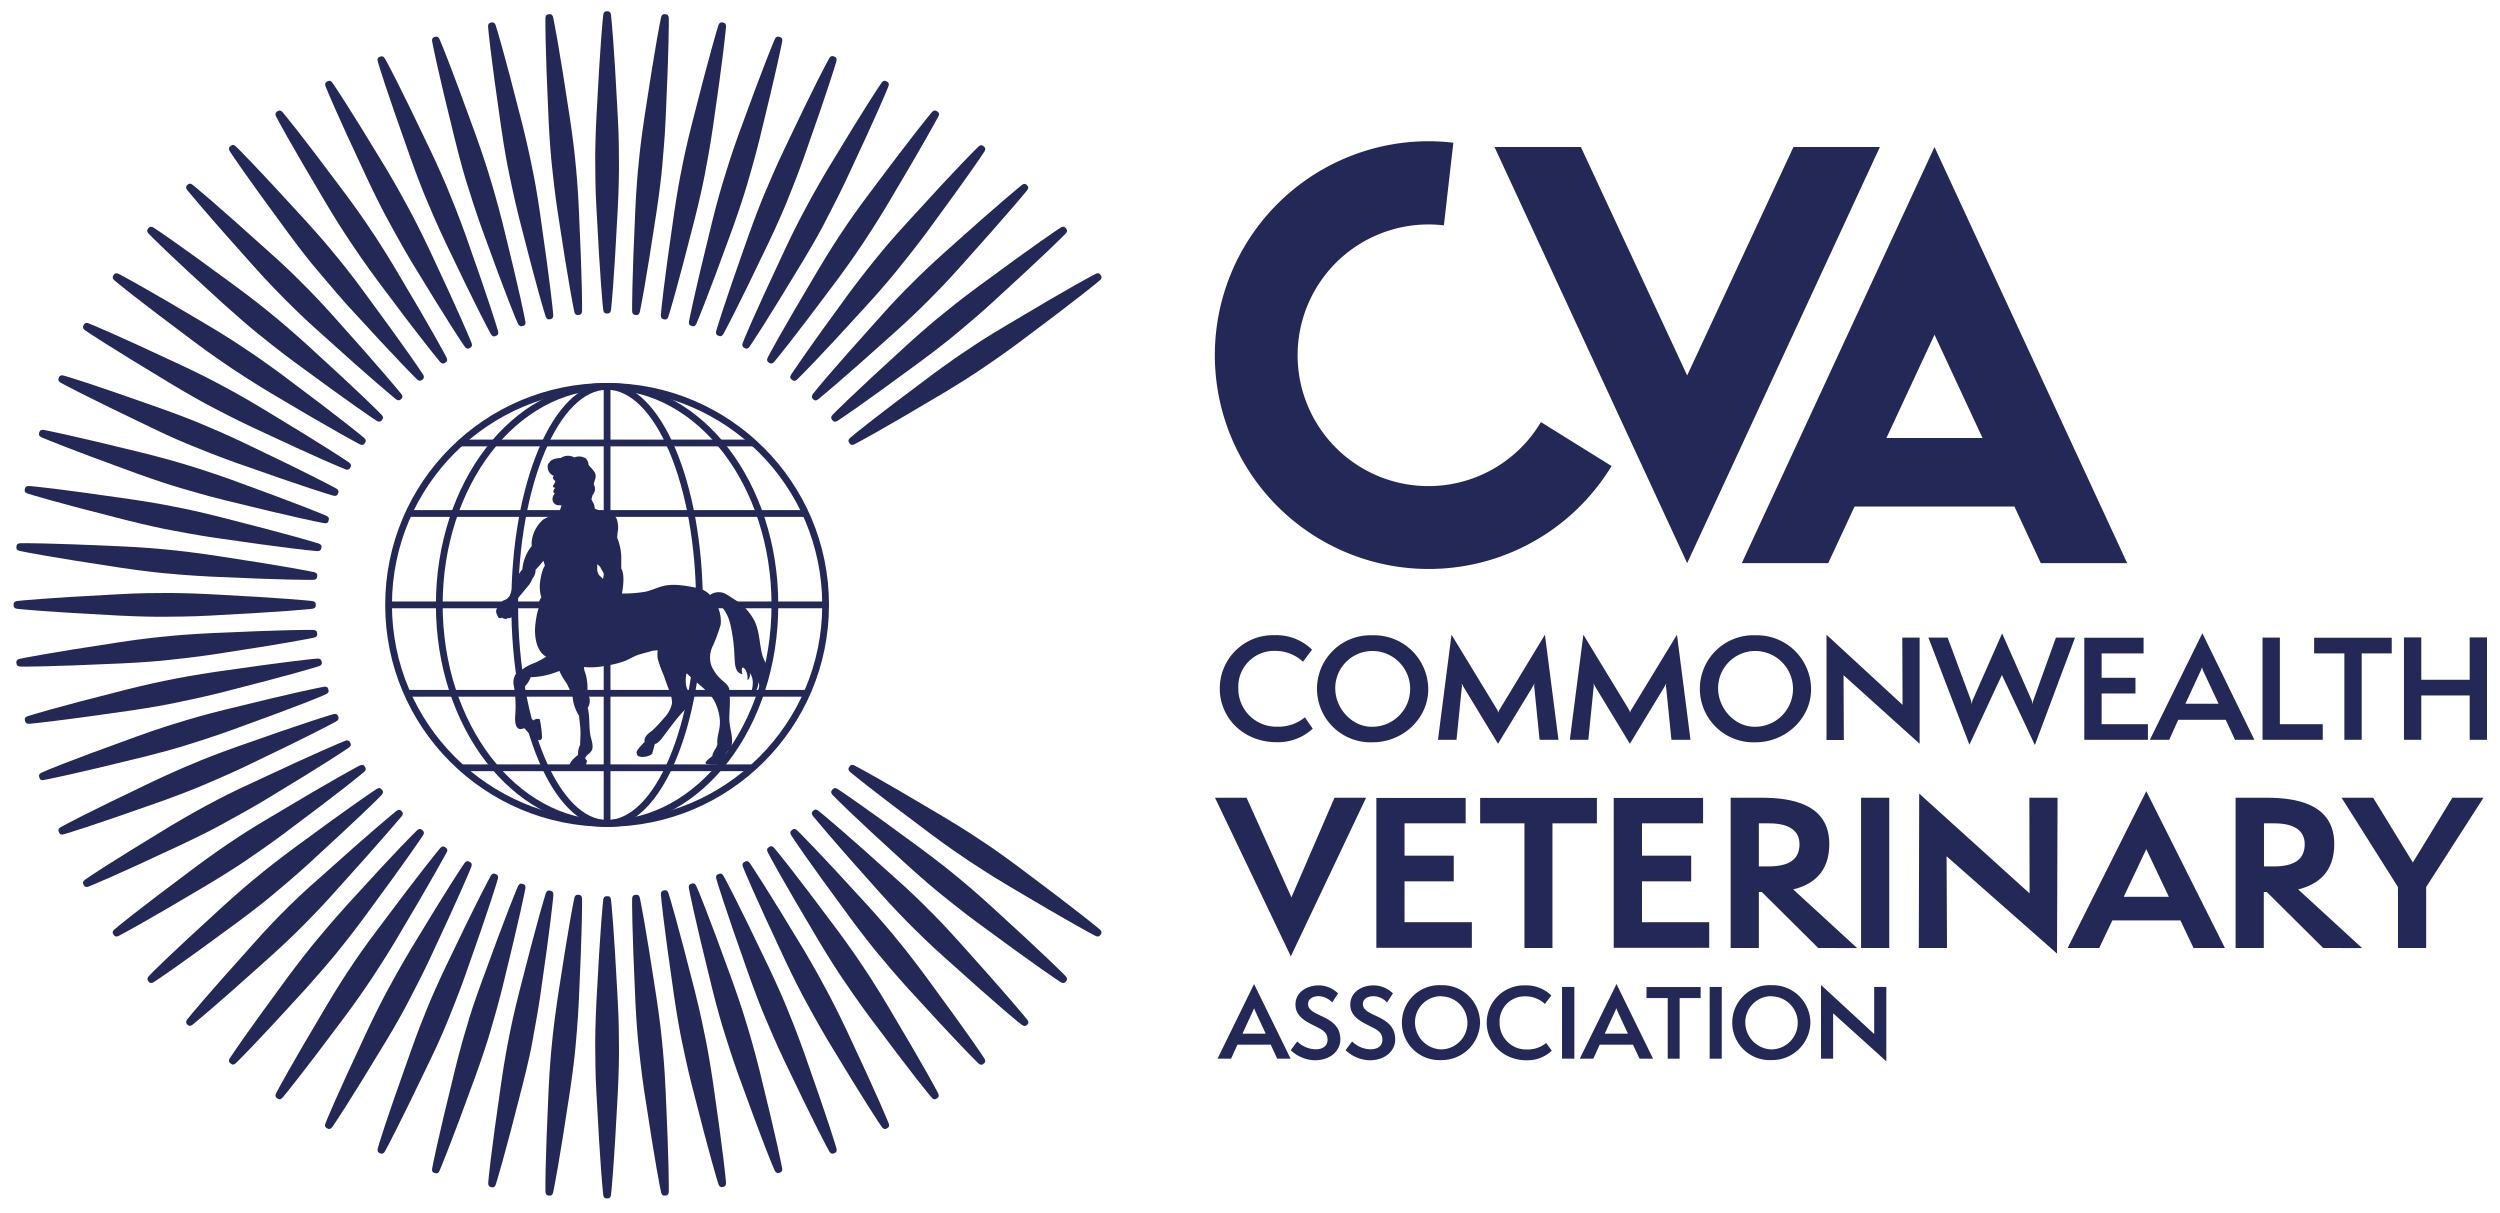 <svg xmlns="http://www.w3.org/2000/svg" viewBox="0 0 554.2 268.84"><defs><style>.a282651c-e08f-443d-bf4e-de7929f2bb92{fill:#232856;}.ef569806-31ed-478e-a834-1db9ed5eac42{fill:none;stroke:#232856;stroke-miterlimit:10;stroke-width:1.5px;}</style></defs><g id="a5dabcf4-6451-4e4b-b7ec-4c190366fa95" data-name="Layer 4"><path class="a282651c-e08f-443d-bf4e-de7929f2bb92" d="M170.39,148.73c-.24-1.19-1-2.25-1.38-3.44-.68-2.51-.59-5.21-1.72-7.59a12.1,12.1,0,0,0-4.55-4.86c-1-.59-2-1.51-3.17-1.55a3.23,3.23,0,0,0-2.17.6,5.51,5.51,0,0,0-3.13-1.62c-2.26-.41-4.69-.9-7-.42-1.54.33-2.93,1.12-4.49,1.37a29.25,29.25,0,0,1-4.58.35h-.33c.29-1.57.64-4.26-.15-5.52h0c0-.93,0-1.87,0-2.8a11.38,11.38,0,0,0-.46-2.73,7.5,7.5,0,0,0-.45-1.31s.08-.79.1-1.14a5.72,5.72,0,0,0-.26-3.18c-.55-1-1.91-1.25-2.91-1.49a10.13,10.13,0,0,1-1.9-.65,2.52,2.52,0,0,0-.42-1.43,7.45,7.45,0,0,1-.32-.7,2.21,2.21,0,0,0,.21-.8,2.67,2.67,0,0,0,.59-1.19,2.42,2.42,0,0,0-.27-1.26c.05-.61.41-1.17.42-1.8,0-1.06-1-1.73-1.58-2.52a2.24,2.24,0,0,0-.58-1.41,2.77,2.77,0,0,0-2.56-.24,3.37,3.37,0,0,0-1-.33,2.8,2.8,0,0,0-2,.45,7.69,7.69,0,0,0-1.1.14c-.51.11-1.25.38-1.44.91-.54.27-.4,1.26-.22,1.75a2,2,0,0,0,1,1.07,1.92,1.92,0,0,0,.25.12.45.45,0,0,0-.2.6,1.12,1.12,0,0,0,.49.5c-.12.81-.63.89-.5,1.3,0,.13.37.19.48.26a1.09,1.09,0,0,0-.42.83.69.69,0,0,0,.33.42,1.65,1.65,0,0,0-.46,1.63A1.35,1.35,0,0,0,124,112a2.4,2.4,0,0,0,.46,0,4.51,4.51,0,0,1-.42,1.22c-.22.4-.65.52-1,.8-.33.1-.65.29-.87.37a5.78,5.78,0,0,0-1.89.9,7.62,7.62,0,0,0-2.39,4.59,3.63,3.63,0,0,0,0,1.14,9.55,9.55,0,0,0-2.1,5.22,6.36,6.36,0,0,0-.46.57,10,10,0,0,0-1.27,2.33c-.33.87-.67,1.86-1,2.73l-.12.31a2.7,2.7,0,0,0-.35.36,2.27,2.27,0,0,1-.28.26,3.81,3.81,0,0,1-.62.28,1,1,0,0,0-.6.63,1.54,1.54,0,0,1-.26.51,5.51,5.51,0,0,1-.43.41,1.2,1.2,0,0,0-.43.95,3.2,3.2,0,0,0,.35,1c.12.26.3.53.63.47a.73.73,0,0,0,.31-.14l.23.13a1.17,1.17,0,0,0,.68.17.56.56,0,0,0,.37-.21.8.8,0,0,0,1-.4,2.57,2.57,0,0,0,0-1.32v0a3.65,3.65,0,0,0,.52-1c.11-.33.18-.67.26-1a1.52,1.52,0,0,0,.22-.34c.16-.19.32-.37.47-.56l2.34-2.82a6.64,6.64,0,0,0,.71-1.35,2.76,2.76,0,0,0,.66-1.9,25.08,25.08,0,0,0,1.74-2c.11.36.23.72.33,1.08a3.76,3.76,0,0,0-.48,1,11.88,11.88,0,0,0-.53,2.27,8.12,8.12,0,0,0,.08,3.22,4.61,4.61,0,0,0,.15.53,3.77,3.77,0,0,0-.63,1.45,4.09,4.09,0,0,0,0,1,19,19,0,0,0-.77,4.55c-.08,2.23.48,5.09,2.47,6.17-.82.49-1.67,1-2.52,1.36a10.47,10.47,0,0,0-2.86,1.52,2.45,2.45,0,0,0-1.23.77,3.32,3.32,0,0,0-.53,2.9.17.17,0,0,0,0,.05,27.35,27.35,0,0,1,.24,6.88c0,1,.08,2.84,1.53,2.52l.55-.14a12.13,12.13,0,0,0,2.52,2.34c.9.56,1.3.24,1.38-.25a23.22,23.22,0,0,0-.51-4.09,1.36,1.36,0,0,0-1.4.28,3.74,3.74,0,0,0-.86-.68.83.83,0,0,0-.24-.8,3.69,3.69,0,0,1-1.16-2.89c0-1,.4-2.16.4-3.23a5.64,5.64,0,0,0,1.26-2,17,17,0,0,0,5.55-1.08l.82-.3a12.8,12.8,0,0,0,1.42,2.49c.59.9.93,2,1.47,2.88a9.15,9.15,0,0,0,1.45,4.54c.1,1.26.32,2.52.33,3.78,0,.86-.09,1.78-.07,2.69a3.89,3.89,0,0,0-.46,2.22c-.92.72-1.93,1.59-2,2.7,0,0,3.22.14,3.3.11.54-.26.39-.66.69-1.49,0,0-.4-.41-.43-.61.28-.72,1.07-1,1.46-1.7s.08-1.87-.15-2.7c-.59-2.16-.17-4.57-.74-6.73a3.08,3.08,0,0,0,.38-2.25,3.26,3.26,0,0,0-.51-1,10.66,10.66,0,0,0-.63-5.09c0-.23-.06-.47-.1-.7a17.42,17.42,0,0,0,5-.32,21.17,21.17,0,0,0,4.39-1.15c.83-.37,1.59-.85,2.45-1.17.24-.09.49-.17.74-.24a1.91,1.91,0,0,0,.45-.13l1.46-.39.78-.24c.37,0,.73-.05,1.09-.1a7.89,7.89,0,0,0,0,1.82,26,26,0,0,0,1.37,3.79c.4,1.2.8,2.37,1.3,3.54a7.43,7.43,0,0,1,.52,2.6,6.58,6.58,0,0,1-1.74,3.24,32.45,32.45,0,0,1-2.72,2.89c-.93.59-1.88,1.55-1.6,2.43a9,9,0,0,0-.74.77c-.22.25-1.32,1.38-1,1.76v0c-.17,1.43,3.59.72,3.46-.17.21-.65.35-1.29.54-1.91l.13,0a1.49,1.49,0,0,0,.43-.23,6.84,6.84,0,0,0,1-1c.05-.06,2.26-3.05,3.43-4.49a26.89,26.89,0,0,1,1.91-2.08,4.33,4.33,0,0,0,.89-1.16c.59-1.35-.63-2.7-.87-4a6.54,6.54,0,0,1,.11-2.71c.8.8,1.67,1.55,2.52,2.29,1.51,1.31,3,2.45,3.84,4.3a11.26,11.26,0,0,1,1,3.67h0a9.61,9.61,0,0,1,0,1.2c-.1,1.39-.72,2.91-.53,4.32a4.18,4.18,0,0,0-.2.56l-.24.44a4.34,4.34,0,0,0-.72,1.63c-1.4,1-2,1.74-.87,1.79a10.62,10.62,0,0,0,3.33-.08c.09,0,.24-.15.24-.26a2.33,2.33,0,0,0,0-.53,3.86,3.86,0,0,0,.09-.49,2.61,2.61,0,0,1,.59-1.49c.16-.2.67-.51.72-.63.66-1.68.07-3.55-.19-5.25a10.57,10.57,0,0,1-.12-1.25h0c0-1.8.25-3.62.06-5.42a3.52,3.52,0,0,0-.11-1.28s.06-.09,0-.13c-.22-.85-1.13-1.42-1.74-2a8.83,8.83,0,0,1-2.2-3.1,5.74,5.74,0,0,1,.42-4.49,42.81,42.81,0,0,0,1.65-4.5,7.67,7.67,0,0,0-1.09-4.85,4.18,4.18,0,0,1,1.59,1.14,9.49,9.49,0,0,1,1.56,3.21,36.41,36.41,0,0,1,1,7.29c.11,1.34-.06,3.85,1.75,4.12.09,0-.41-1.2.14-1.49,1.22.73,1,2.77,1,2.83s.76-.51.49-1.61c1.45,1.85.14,4.47.27,5.1a3.56,3.56,0,0,0,1.64-3.12,8.67,8.67,0,0,1,.41,2,5.3,5.3,0,0,0,.61-3.48,4.51,4.51,0,0,1,.28,3C169.32,152.91,170.64,150,170.39,148.73Zm-37.5-23.24.15.15a11.4,11.4,0,0,0,.91,1.6l0,0h0c-.1.37-.17.75-.28,1.1a6.38,6.38,0,0,0-.75-.72,2.22,2.22,0,0,1-.53-1.46c0-.23,0-.47,0-.69s0-.26,0-.4C132.56,125.24,132.74,125.36,132.89,125.49Z"></path></g><g id="e6bb3548-eab2-41b6-82cb-23f14ea632cc" data-name="Layer 5"><path class="a282651c-e08f-443d-bf4e-de7929f2bb92" d="M137.21,36c0-1.63,0-5.68-.26-10.2-.87-16.73-1.4-21.49-1.5-22.47s-.87-.82-.87-.82-.76-.17-.86.82-.63,5.74-1.5,22.47c-.24,4.52-.29,8.57-.27,10.2s0,5.69.27,10.21c.87,16.72,1.39,21.49,1.5,22.47s.86.81.86.81.76.17.87-.81.63-5.75,1.5-22.47C137.18,41.7,137.24,37.64,137.21,36Z"></path><path class="a282651c-e08f-443d-bf4e-de7929f2bb92" d="M137.21,232.17c0-1.63,0-5.68-.26-10.2-.87-16.73-1.4-21.49-1.5-22.48s-.87-.81-.87-.81-.76-.17-.86.81-.63,5.75-1.5,22.48c-.24,4.52-.29,8.57-.27,10.2s0,5.68.27,10.2c.87,16.73,1.39,21.49,1.5,22.48s.86.81.86.81.76.17.87-.81.63-5.75,1.5-22.48C137.18,237.85,137.24,233.8,137.21,232.17Z"></path><path class="a282651c-e08f-443d-bf4e-de7929f2bb92" d="M36.5,131.46c-1.63,0-5.68,0-10.2.27-16.73.87-21.49,1.39-22.47,1.5s-.81.86-.81.86-.18.76.81.87,5.74.63,22.47,1.5c4.52.23,8.57.29,10.2.26s5.69,0,10.21-.26c16.72-.87,21.49-1.4,22.47-1.5s.81-.87.81-.87.17-.76-.81-.86-5.75-.63-22.47-1.5C42.19,131.49,38.14,131.44,36.5,131.46Z"></path><path class="a282651c-e08f-443d-bf4e-de7929f2bb92" d="M67.09,62.88c-1.13-1.17-4-4-7.4-7C47.24,44.64,43.51,41.64,42.74,41s-1.19,0-1.19,0-.66.41,0,1.18,3.62,4.51,14.83,17c3,3.36,5.86,6.26,7,7.4s4,4,7.4,7C83.22,84.84,87,87.84,87.73,88.46s1.18,0,1.18,0,.66-.42,0-1.19-3.62-4.5-14.83-17C71.09,66.92,68.26,64,67.09,62.88Z"></path><path class="a282651c-e08f-443d-bf4e-de7929f2bb92" d="M205.79,201.58c-1.13-1.17-4-4-7.4-7-12.44-11.22-16.18-14.21-16.95-14.83s-1.18,0-1.18,0-.66.42,0,1.19,3.62,4.51,14.83,17c3,3.36,5.85,6.27,7,7.4s4,4,7.4,7c12.44,11.21,16.18,14.21,17,14.83s1.19,0,1.19,0,.65-.41,0-1.18S224,221.43,212.82,209C209.79,205.62,207,202.72,205.79,201.58Z"></path><path class="a282651c-e08f-443d-bf4e-de7929f2bb92" d="M63.37,201.58c-1.17,1.14-4,4-7,7.41-11.21,12.44-14.21,16.18-14.83,16.95s0,1.18,0,1.18.42.66,1.19,0,4.5-3.62,16.95-14.83c3.36-3,6.27-5.85,7.4-7s4-4,7-7.4C85.33,185.46,88.33,181.72,89,181s0-1.19,0-1.19-.41-.65-1.18,0-4.51,3.61-17,14.83C67.41,197.59,64.51,200.41,63.37,201.58Z"></path><path class="a282651c-e08f-443d-bf4e-de7929f2bb92" d="M202.08,62.88c-1.18,1.13-4,4-7,7.4-11.21,12.45-14.21,16.18-14.83,17s0,1.19,0,1.19.41.66,1.18,0,4.51-3.62,16.95-14.83c3.37-3,6.27-5.86,7.4-7s4-4,7-7.4C224,46.75,227,43,227.65,42.24s0-1.18,0-1.18-.42-.66-1.19,0-4.51,3.62-17,14.83C206.11,58.88,203.21,61.71,202.08,62.88Z"></path><path class="a282651c-e08f-443d-bf4e-de7929f2bb92" d="M99.48,42.47c-.6-1.52-2.2-5.24-4.15-9.32C88.12,18,85.82,13.83,85.34,13s-1.11-.42-1.11-.42-.76.13-.48,1.08S85.36,19.17,91,35c1.51,4.26,3,8,3.66,9.52s2.2,5.24,4.15,9.33c7.21,15.12,9.51,19.32,10,20.19s1.11.42,1.11.42.76-.13.48-1.08-1.61-5.55-7.21-21.34C101.63,47.73,100.13,44,99.48,42.47Z"></path><path class="a282651c-e08f-443d-bf4e-de7929f2bb92" d="M174.55,223.7c-.6-1.52-2.21-5.24-4.15-9.33-7.21-15.12-9.52-19.32-10-20.19s-1.11-.41-1.11-.41-.77.13-.49,1.08,1.62,5.55,7.22,21.33c1.51,4.27,3,8,3.66,9.53s2.2,5.24,4.14,9.33c7.21,15.12,9.52,19.32,10,20.18s1.11.42,1.11.42.77-.13.49-1.08-1.62-5.55-7.21-21.33C176.69,229,175.19,225.2,174.55,223.7Z"></path><path class="a282651c-e08f-443d-bf4e-de7929f2bb92" d="M43,169.2c-1.51.6-5.24,2.2-9.32,4.14-15.12,7.21-19.32,9.52-20.19,10s-.42,1.11-.42,1.11.13.77,1.08.49,5.55-1.62,21.34-7.21c4.26-1.52,8-3,9.53-3.67s5.24-2.2,9.32-4.14c15.12-7.21,19.32-9.52,20.19-10s.42-1.11.42-1.11-.13-.77-1.08-.49-5.55,1.62-21.34,7.21C48.23,167.05,44.46,168.55,43,169.2Z"></path><path class="a282651c-e08f-443d-bf4e-de7929f2bb92" d="M45,94.13c-1.5-.65-5.27-2.15-9.53-3.66-15.79-5.6-20.39-6.94-21.34-7.21s-1.08.48-1.08.48-.45.64.42,1.11,5.07,2.78,20.19,10c4.08,2,7.81,3.55,9.32,4.15s5.27,2.15,9.53,3.66c15.79,5.59,20.39,6.93,21.34,7.21s1.08-.49,1.08-.49.45-.63-.42-1.1-5.07-2.79-20.19-10C50.22,96.33,46.49,94.73,45,94.13Z"></path><path class="a282651c-e08f-443d-bf4e-de7929f2bb92" d="M94.62,223.7C94,225.2,92.47,229,91,233.23,85.36,249,84,253.61,83.75,254.56s.48,1.08.48,1.08.64.45,1.11-.42,2.78-5.06,10-20.18c2-4.09,3.55-7.81,4.15-9.33s2.15-5.26,3.66-9.53c5.6-15.78,6.93-20.39,7.21-21.33s-.48-1.08-.48-1.08-.64-.45-1.11.41-2.78,5.07-10,20.19C96.82,218.46,95.22,222.18,94.62,223.7Z"></path><path class="a282651c-e08f-443d-bf4e-de7929f2bb92" d="M169.69,42.47C169,44,167.54,47.73,166,52c-5.6,15.79-6.94,20.39-7.22,21.34s.49,1.08.49,1.08.64.45,1.11-.42,2.78-5.07,10-20.19c1.94-4.09,3.55-7.81,4.15-9.33s2.14-5.26,3.66-9.52c5.59-15.79,6.93-20.39,7.21-21.34s-.49-1.08-.49-1.08-.63-.45-1.11.42S181,18,173.83,33.15C171.89,37.23,170.29,41,169.69,42.47Z"></path><path class="a282651c-e08f-443d-bf4e-de7929f2bb92" d="M118,37.38c-.29-1.6-1.14-5.56-2.25-10-4.12-16.24-5.56-20.81-5.86-21.75s-1-.63-1-.63-.78,0-.69,1,.5,5.76,2.91,22.33c.65,4.48,1.39,8.47,1.73,10.06s1.14,5.57,2.25,10c4.12,16.23,5.56,20.8,5.86,21.74s1,.63,1,.63.78,0,.69-1-.5-5.76-2.91-22.34C119.11,43,118.37,39,118,37.38Z"></path><path class="a282651c-e08f-443d-bf4e-de7929f2bb92" d="M156.3,229.77c-.3-1.6-1.14-5.57-2.25-10-4.12-16.24-5.57-20.81-5.86-21.75s-1-.63-1-.63-.77,0-.68,1,.5,5.75,2.91,22.33c.65,4.48,1.38,8.46,1.73,10.06s1.13,5.57,2.25,9.95c4.12,16.24,5.56,20.81,5.85,21.75s1,.63,1,.63.78,0,.69-1-.5-5.76-2.91-22.34C157.38,235.35,156.64,231.37,156.3,229.77Z"></path><path class="a282651c-e08f-443d-bf4e-de7929f2bb92" d="M37.88,150.65c-1.61.29-5.57,1.13-10,2.25C11.68,157,7.11,158.46,6.17,158.75s-.63,1-.63,1,0,.78,1,.69,5.76-.51,22.33-2.91c4.48-.65,8.47-1.39,10.06-1.74s5.57-1.13,10-2.24c16.23-4.12,20.8-5.57,21.75-5.86s.62-1,.62-1,0-.77-1-.69-5.76.51-22.34,2.91C43.46,149.57,39.47,150.3,37.88,150.65Z"></path><path class="a282651c-e08f-443d-bf4e-de7929f2bb92" d="M54.49,77.42c-1.34-.93-4.74-3.14-8.63-5.45C31.47,63.4,27.22,61.19,26.34,60.73s-1.15.27-1.15.27-.56.53.19,1.17,4.43,3.71,17.85,13.73c3.63,2.71,7,5,8.34,5.89s4.74,3.13,8.63,5.45C74.59,95.81,78.85,98,79.72,98.47s1.16-.26,1.16-.26.56-.54-.2-1.17S76.26,93.32,62.83,83.3C59.2,80.6,55.87,78.3,54.49,77.42Z"></path><path class="a282651c-e08f-443d-bf4e-de7929f2bb92" d="M217.59,186.39c-1.34-.92-4.74-3.13-8.63-5.44-14.39-8.57-18.64-10.78-19.52-11.24s-1.15.27-1.15.27-.57.53.19,1.17,4.43,3.71,17.85,13.73c3.63,2.71,7,5,8.34,5.89s4.74,3.13,8.63,5.45c14.39,8.57,18.65,10.78,19.52,11.23s1.16-.26,1.16-.26.56-.54-.2-1.17-4.43-3.72-17.85-13.74C222.3,189.58,219,187.28,217.59,186.39Z"></path><path class="a282651c-e08f-443d-bf4e-de7929f2bb92" d="M77.91,214.18c-.93,1.34-3.14,4.74-5.45,8.63-8.57,14.39-10.78,18.65-11.24,19.52s.27,1.16.27,1.16.53.56,1.17-.2,3.71-4.43,13.73-17.85c2.71-3.63,5-7,5.89-8.34s3.13-4.74,5.45-8.63C96.3,194.08,98.51,189.83,99,189s-.27-1.15-.27-1.15-.54-.57-1.17.19-3.72,4.43-13.74,17.85C81.09,209.47,78.79,212.81,77.91,214.18Z"></path><path class="a282651c-e08f-443d-bf4e-de7929f2bb92" d="M186.89,51.08c-.93,1.34-3.14,4.74-5.45,8.63-8.57,14.39-10.78,18.65-11.24,19.52s.27,1.16.27,1.16.53.56,1.17-.2,3.71-4.43,13.73-17.85c2.71-3.63,5-7,5.89-8.34s3.13-4.74,5.45-8.63C205.28,31,207.49,26.73,208,25.85s-.27-1.15-.27-1.15-.54-.57-1.17.19-3.72,4.43-13.74,17.85C190.07,46.37,187.77,49.71,186.89,51.08Z"></path><path class="a282651c-e08f-443d-bf4e-de7929f2bb92" d="M82.28,51.08c-.88-1.37-3.18-4.71-5.89-8.34-10-13.42-13.1-17.09-13.73-17.85s-1.17-.19-1.17-.19-.73.28-.27,1.15S63.89,31,72.46,45.37C74.77,49.26,77,52.66,77.91,54s3.18,4.71,5.88,8.34c10,13.42,13.11,17.09,13.74,17.85s1.17.2,1.17.2.72-.28.27-1.16S96.3,74.1,87.73,59.71C85.41,55.82,83.21,52.42,82.28,51.08Z"></path><path class="a282651c-e08f-443d-bf4e-de7929f2bb92" d="M191.26,214.18c-.89-1.37-3.18-4.71-5.89-8.34-10-13.42-13.1-17.09-13.73-17.85s-1.17-.19-1.17-.19-.73.28-.27,1.15,2.67,5.13,11.24,19.52c2.31,3.89,4.52,7.29,5.45,8.63s3.18,4.71,5.88,8.34c10,13.42,13.1,17.09,13.74,17.85s1.17.2,1.17.2.72-.28.27-1.16-2.67-5.13-11.24-19.52C194.39,218.92,192.19,215.52,191.26,214.18Z"></path><path class="a282651c-e08f-443d-bf4e-de7929f2bb92" d="M51.57,186.39c-1.37.89-4.71,3.19-8.34,5.89-13.42,10-17.09,13.1-17.85,13.74s-.19,1.17-.19,1.17.28.72,1.15.26,5.13-2.66,19.52-11.23c3.89-2.32,7.29-4.52,8.63-5.45s4.71-3.18,8.34-5.89c13.43-10,17.09-13.1,17.85-13.73s.2-1.17.2-1.17-.28-.73-1.16-.27S74.59,172.38,60.2,181C56.31,183.26,52.91,185.47,51.57,186.39Z"></path><path class="a282651c-e08f-443d-bf4e-de7929f2bb92" d="M214.67,77.42c-1.37.88-4.71,3.18-8.34,5.88-13.42,10-17.09,13.1-17.85,13.74s-.19,1.17-.19,1.17.28.72,1.15.26,5.13-2.66,19.52-11.23c3.89-2.32,7.29-4.52,8.63-5.45s4.71-3.18,8.34-5.89c13.42-10,17.09-13.1,17.85-13.73S244,61,244,61s-.28-.73-1.16-.27S237.69,63.4,223.3,72C219.41,74.28,216,76.49,214.67,77.42Z"></path><path class="a282651c-e08f-443d-bf4e-de7929f2bb92" d="M38.9,112.38c-1.59-.35-5.58-1.08-10.06-1.73-16.57-2.41-21.35-2.83-22.33-2.91s-1,.68-1,.68-.31.71.63,1,5.51,1.74,21.75,5.86c4.39,1.11,8.35,1.95,10,2.25s5.58,1.08,10,1.73c16.58,2.41,21.35,2.82,22.34,2.91s1-.69,1-.69.32-.71-.62-1-5.52-1.73-21.75-5.85C44.47,113.51,40.51,112.67,38.9,112.38Z"></path><path class="a282651c-e08f-443d-bf4e-de7929f2bb92" d="M112.87,229.77c-.34,1.6-1.08,5.58-1.73,10.06-2.41,16.58-2.83,21.35-2.91,22.34s.69,1,.69,1,.71.32,1-.63,1.74-5.51,5.86-21.75c1.11-4.38,2-8.35,2.25-9.95s1.08-5.58,1.73-10.06c2.41-16.58,2.82-21.35,2.91-22.33s-.69-1-.69-1-.71-.31-1,.63-1.74,5.51-5.86,21.75C114,224.2,113.16,228.17,112.87,229.77Z"></path><path class="a282651c-e08f-443d-bf4e-de7929f2bb92" d="M151.14,37.38c-.35,1.6-1.08,5.58-1.73,10.06C147,64,146.58,68.79,146.5,69.78s.68,1,.68,1,.71.32,1-.63,1.74-5.51,5.86-21.74c1.11-4.39,1.95-8.35,2.25-10s1.08-5.58,1.73-10.06C160.44,11.78,160.85,7,160.94,6s-.69-1-.69-1-.71-.31-1,.63-1.73,5.51-5.85,21.75C152.27,31.82,151.43,35.78,151.14,37.38Z"></path><path class="a282651c-e08f-443d-bf4e-de7929f2bb92" d="M127.59,36.23c-.14-1.63-.59-5.66-1.27-10.13-2.5-16.56-3.49-21.25-3.69-22.22s-.94-.72-.94-.72-.77-.1-.78.89-.07,5.78.7,22.51c.21,4.52.56,8.56.74,10.18s.59,5.66,1.26,10.13c2.51,16.56,3.5,21.25,3.7,22.22s.94.72.94.72.77.1.78-.89.07-5.78-.71-22.51C128.12,41.89,127.77,37.85,127.59,36.23Z"></path><path class="a282651c-e08f-443d-bf4e-de7929f2bb92" d="M146.81,231.44c-.13-1.63-.58-5.65-1.26-10.13-2.51-16.56-3.5-21.25-3.7-22.22s-.94-.72-.94-.72-.77-.09-.78.89-.06,5.78.71,22.52c.21,4.52.55,8.55.74,10.18s.58,5.65,1.26,10.12c2.51,16.56,3.5,21.25,3.7,22.22s.94.73.94.73.77.09.78-.9.06-5.78-.71-22.51C147.34,237.1,147,233.06,146.81,231.44Z"></path><path class="a282651c-e08f-443d-bf4e-de7929f2bb92" d="M36.72,141.09c-1.63.13-5.65.58-10.13,1.26-16.56,2.51-21.25,3.5-22.22,3.7s-.72.94-.72.94-.1.77.89.78,5.78.06,22.51-.71c4.53-.21,8.56-.55,10.18-.74s5.66-.58,10.13-1.26c16.56-2.51,21.25-3.5,22.22-3.7s.72-.94.72-.94.1-.77-.89-.78-5.78-.06-22.51.71C42.38,140.56,38.34,140.9,36.72,141.09Z"></path><path class="a282651c-e08f-443d-bf4e-de7929f2bb92" d="M60.44,69.84c-1.25-1.06-4.42-3.59-8.06-6.27C38.9,53.63,34.88,51,34.06,50.47s-1.18.16-1.18.16-.61.47.08,1.18,4,4.13,16.42,15.42c3.34,3,6.44,5.66,7.72,6.67s4.41,3.59,8.05,6.27c13.49,9.94,17.5,12.56,18.33,13.1s1.17-.15,1.17-.15.62-.48-.08-1.19-4-4.13-16.41-15.42C64.81,73.47,61.71,70.85,60.44,69.84Z"></path><path class="a282651c-e08f-443d-bf4e-de7929f2bb92" d="M212.07,194.28c-1.25-1.06-4.41-3.58-8.06-6.27-13.48-9.94-17.5-12.55-18.32-13.1s-1.18.16-1.18.16-.61.48.08,1.18,4,4.13,16.42,15.42c3.35,3.05,6.44,5.66,7.72,6.67s4.41,3.59,8.06,6.27c13.48,9.94,17.49,12.56,18.32,13.1s1.18-.15,1.18-.15.61-.48-.08-1.19-4.05-4.13-16.42-15.41C216.44,197.91,213.34,195.29,212.07,194.28Z"></path><path class="a282651c-e08f-443d-bf4e-de7929f2bb92" d="M70.33,208.24c-1.06,1.24-3.58,4.41-6.27,8-9.94,13.49-12.55,17.5-13.1,18.33s.16,1.17.16,1.17.48.62,1.18-.08,4.13-4,15.42-16.41c3-3.35,5.66-6.45,6.68-7.72s3.58-4.42,6.26-8.06C90.6,190,93.22,186,93.76,185.2s-.15-1.18-.15-1.18-.48-.61-1.19.08-4.13,4-15.41,16.42C74,203.86,71.34,207,70.33,208.24Z"></path><path class="a282651c-e08f-443d-bf4e-de7929f2bb92" d="M194.77,56.61c-1.05,1.24-3.58,4.41-6.27,8C178.56,78.14,176,82.16,175.41,83s.15,1.17.15,1.17.48.62,1.18-.08,4.13-4,15.42-16.42c3.05-3.34,5.66-6.44,6.68-7.72s3.58-4.41,6.27-8c9.93-13.48,12.55-17.5,13.09-18.33s-.15-1.17-.15-1.17-.48-.61-1.18.08-4.14,4-15.42,16.42C198.4,52.23,195.79,55.33,194.77,56.61Z"></path><path class="a282651c-e08f-443d-bf4e-de7929f2bb92" d="M90.67,46.35c-.75-1.45-2.71-5-5-8.87C77,23.14,74.26,19.19,73.71,18.37s-1.15-.31-1.15-.31-.75.21-.38,1.12,2.16,5.37,9.27,20.53c1.93,4.1,3.79,7.7,4.58,9.12s2.7,5,5,8.88C99.73,72.05,102.43,76,103,76.82s1.15.31,1.15.31.74-.21.37-1.13-2.15-5.36-9.26-20.52C93.32,51.38,91.46,47.78,90.67,46.35Z"></path><path class="a282651c-e08f-443d-bf4e-de7929f2bb92" d="M183.14,219.35c-.75-1.45-2.71-5-5-8.87-8.65-14.35-11.36-18.3-11.91-19.12s-1.15-.3-1.15-.3-.75.2-.38,1.12,2.15,5.36,9.27,20.53c1.92,4.09,3.79,7.69,4.58,9.12s2.7,5,5,8.87c8.65,14.34,11.36,18.3,11.92,19.11s1.14.31,1.14.31.75-.2.38-1.12-2.15-5.36-9.27-20.53C185.79,224.38,183.93,220.78,183.14,219.35Z"></path><path class="a282651c-e08f-443d-bf4e-de7929f2bb92" d="M46.85,178c-1.46.74-5,2.7-8.88,5C23.63,191.7,19.68,194.41,18.86,195s-.31,1.14-.31,1.14.21.75,1.12.38,5.37-2.15,20.53-9.27c4.1-1.92,7.7-3.78,9.12-4.58s5-2.7,8.88-5c14.34-8.65,18.29-11.36,19.11-11.92s.31-1.14.31-1.14-.21-.75-1.12-.38-5.37,2.15-20.53,9.27C51.87,175.35,48.27,177.21,46.85,178Z"></path><path class="a282651c-e08f-443d-bf4e-de7929f2bb92" d="M41.49,103.1c-1.55-.49-5.45-1.62-9.84-2.71-16.26-4-21-4.9-21.94-5.08s-1,.59-1,.59-.38.68.53,1.06,5.31,2.27,21.07,8c4.25,1.54,8.12,2.77,9.68,3.22s5.45,1.62,9.84,2.71c16.26,4,21,4.9,22,5.08s1-.59,1-.59.39-.67-.52-1.06-5.32-2.27-21.07-8C46.92,104.78,43.06,103.55,41.49,103.1Z"></path><path class="a282651c-e08f-443d-bf4e-de7929f2bb92" d="M103.6,227.18c-.5,1.56-1.63,5.45-2.71,9.84-4,16.26-4.91,21-5.09,22s.59,1,.59,1,.68.39,1.06-.52,2.27-5.32,8-21.07c1.54-4.26,2.77-8.12,3.22-9.69s1.62-5.45,2.71-9.84c4-16.26,4.9-21,5.08-21.94s-.59-1-.59-1-.67-.38-1.06.53-2.27,5.31-8,21.07C105.27,221.75,104,225.61,103.6,227.18Z"></path><path class="a282651c-e08f-443d-bf4e-de7929f2bb92" d="M160.54,39.47c-.5,1.56-1.63,5.45-2.71,9.84-4,16.26-4.9,21-5.09,21.94s.59,1,.59,1,.68.39,1.06-.52,2.28-5.32,8-21.07c1.53-4.26,2.76-8.12,3.21-9.69s1.62-5.45,2.71-9.84c4-16.26,4.9-21,5.09-21.94s-.6-1-.6-1-.67-.38-1.06.53-2.27,5.31-8,21.06C162.21,34,161,37.9,160.54,39.47Z"></path><path class="a282651c-e08f-443d-bf4e-de7929f2bb92" d="M108.63,39.47c-.45-1.57-1.68-5.43-3.22-9.69C99.72,14,97.84,9.63,97.45,8.72s-1.06-.53-1.06-.53-.77.06-.59,1,1.06,5.68,5.09,21.94c1.08,4.39,2.21,8.29,2.71,9.84s1.67,5.43,3.21,9.69c5.69,15.75,7.57,20.16,8,21.07s1.06.52,1.06.52.78,0,.59-1-1.06-5.68-5.08-21.94C110.25,44.92,109.13,41,108.63,39.47Z"></path><path class="a282651c-e08f-443d-bf4e-de7929f2bb92" d="M165.57,227.18c-.45-1.57-1.68-5.43-3.21-9.68-5.69-15.76-7.58-20.16-8-21.07s-1.06-.53-1.06-.53-.77.06-.59,1,1.07,5.68,5.09,21.94c1.08,4.39,2.21,8.29,2.71,9.84s1.67,5.43,3.21,9.69c5.69,15.75,7.58,20.16,8,21.07s1.06.52,1.06.52.78-.05.6-1-1.07-5.69-5.09-22C167.19,232.63,166.07,228.74,165.57,227.18Z"></path><path class="a282651c-e08f-443d-bf4e-de7929f2bb92" d="M40,160.05c-1.56.44-5.43,1.67-9.68,3.21-15.76,5.69-20.16,7.57-21.07,8s-.53,1.06-.53,1.06.06.78,1,.59,5.68-1.06,21.94-5.08c4.39-1.09,8.29-2.21,9.84-2.71s5.43-1.68,9.69-3.22c15.75-5.69,20.16-7.57,21.07-8s.52-1.06.52-1.06,0-.77-1-.59-5.69,1.06-22,5.09C45.41,158.42,41.52,159.55,40,160.05Z"></path><path class="a282651c-e08f-443d-bf4e-de7929f2bb92" d="M49.32,85.54c-1.42-.79-5-2.66-9.12-4.58C25,73.84,20.59,72.06,19.67,71.69s-1.12.38-1.12.38-.51.59.31,1.15S23.63,76.48,38,85.13c3.88,2.34,7.42,4.3,8.88,5.05s5,2.65,9.12,4.57c15.16,7.12,19.61,8.9,20.53,9.27s1.12-.38,1.12-.38.51-.58-.31-1.14S72.54,99.23,58.2,90.58C54.32,88.24,50.78,86.28,49.32,85.54Z"></path><path class="a282651c-e08f-443d-bf4e-de7929f2bb92" d="M86,219.35c-.79,1.43-2.65,5-4.58,9.12-7.11,15.17-8.9,19.61-9.27,20.53s.38,1.12.38,1.12.59.51,1.15-.31S77,245,85.63,230.7c2.33-3.87,4.29-7.42,5-8.87s2.65-5,4.58-9.12c7.11-15.17,8.89-19.62,9.26-20.53s-.37-1.12-.37-1.12-.59-.51-1.15.3-3.26,4.77-11.92,19.12C88.73,214.35,86.78,217.9,86,219.35Z"></path><path class="a282651c-e08f-443d-bf4e-de7929f2bb92" d="M178.5,46.35c-.79,1.43-2.66,5-4.58,9.13C166.8,70.64,165,75.09,164.65,76s.38,1.13.38,1.13.59.51,1.15-.31,3.26-4.77,11.91-19.11c2.34-3.88,4.3-7.43,5-8.88s2.65-5,4.57-9.12c7.12-15.16,8.9-19.61,9.27-20.53s-.38-1.12-.38-1.12-.58-.51-1.14.31-3.27,4.77-11.92,19.11C181.2,41.35,179.24,44.9,178.5,46.35Z"></path><path class="a282651c-e08f-443d-bf4e-de7929f2bb92" d="M74.4,56.61c-1-1.28-3.63-4.38-6.68-7.72C56.43,36.51,53,33.16,52.3,32.47s-1.18-.08-1.18-.08-.7.35-.16,1.17,3.16,4.85,13.1,18.33c2.69,3.64,5.21,6.81,6.27,8S74,64.32,77,67.66C88.29,80,91.72,83.39,92.42,84.08s1.19.08,1.19.08.69-.35.15-1.17-3.16-4.85-13.1-18.33C78,61,75.45,57.85,74.4,56.61Z"></path><path class="a282651c-e08f-443d-bf4e-de7929f2bb92" d="M198.84,208.24c-1-1.28-3.63-4.38-6.68-7.72-11.29-12.38-14.71-15.73-15.42-16.42s-1.18-.08-1.18-.08-.7.35-.15,1.18,3.15,4.84,13.09,18.32c2.69,3.64,5.22,6.81,6.27,8.06s3.63,4.37,6.68,7.72c11.28,12.37,14.71,15.72,15.42,16.41s1.18.08,1.18.08.69-.34.15-1.17-3.16-4.84-13.09-18.33C202.42,212.65,199.89,209.48,198.84,208.24Z"></path><path class="a282651c-e08f-443d-bf4e-de7929f2bb92" d="M57.1,194.28c-1.28,1-4.38,3.63-7.72,6.68C37,212.24,33.65,215.67,33,216.37s-.08,1.19-.08,1.19.35.69,1.18.15,4.84-3.16,18.32-13.1c3.64-2.68,6.81-5.21,8.06-6.27s4.37-3.62,7.72-6.67C80.53,180.38,83.88,177,84.57,176.25s.08-1.18.08-1.18-.35-.7-1.17-.16-4.84,3.16-18.33,13.1C61.51,190.7,58.34,193.22,57.1,194.28Z"></path><path class="a282651c-e08f-443d-bf4e-de7929f2bb92" d="M208.73,69.84c-1.28,1-4.37,3.63-7.72,6.67-12.38,11.29-15.73,14.72-16.42,15.42s-.08,1.19-.08,1.19.35.69,1.18.15,4.84-3.16,18.32-13.1c3.65-2.68,6.81-5.21,8.06-6.27s4.37-3.62,7.72-6.67c12.37-11.29,15.72-14.72,16.42-15.42s.08-1.18.08-1.18-.35-.7-1.18-.16-4.84,3.16-18.32,13.1C213.14,66.25,210,68.78,208.73,69.84Z"></path><path class="a282651c-e08f-443d-bf4e-de7929f2bb92" d="M37.23,121.86c-1.62-.19-5.65-.53-10.18-.74-16.73-.77-21.52-.71-22.51-.7s-.89.78-.89.78-.25.73.72.93,5.66,1.2,22.22,3.7c4.48.68,8.5,1.13,10.13,1.27s5.66.52,10.18.73c16.73.77,21.52.72,22.51.71s.89-.78.89-.78.25-.74-.72-.94-5.66-1.19-22.22-3.7C42.89,122.45,38.86,122,37.23,121.86Z"></path><path class="a282651c-e08f-443d-bf4e-de7929f2bb92" d="M122.35,231.44c-.18,1.62-.53,5.66-.74,10.18-.77,16.73-.71,21.52-.7,22.51s.78.9.78.9.74.24.94-.73,1.19-5.66,3.69-22.22c.68-4.47,1.13-8.5,1.27-10.12s.53-5.66.73-10.18c.78-16.74.72-21.53.71-22.52s-.78-.89-.78-.89-.74-.24-.94.72-1.19,5.66-3.7,22.22C122.94,225.79,122.49,229.81,122.35,231.44Z"></path><path class="a282651c-e08f-443d-bf4e-de7929f2bb92" d="M141.58,36.23c-.19,1.62-.53,5.66-.74,10.18-.77,16.73-.71,21.52-.71,22.51s.78.89.78.89.74.25.94-.72,1.19-5.66,3.7-22.22c.68-4.47,1.13-8.5,1.26-10.13s.53-5.66.74-10.18c.77-16.73.72-21.52.71-22.51s-.78-.89-.78-.89-.74-.25-.94.72-1.19,5.66-3.7,22.22C142.16,30.57,141.71,34.6,141.58,36.23Z"></path></g><g id="f7beefe3-a0b3-45ea-8c86-bcdf0a2cf3ae" data-name="Layer 2"><path class="a282651c-e08f-443d-bf4e-de7929f2bb92" d="M291,161.53a11.25,11.25,0,0,1-8,3c-7.35,0-12.6-5.39-12.6-11.9a11.81,11.81,0,0,1,12.18-11.82,11.24,11.24,0,0,1,8.27,3.21l-2,2.67a9,9,0,0,0-6.24-2.4,7.93,7.93,0,0,0-8.1,8.25,8.42,8.42,0,0,0,8.7,8.55,9.21,9.21,0,0,0,6.06-2.07Z"></path><path class="a282651c-e08f-443d-bf4e-de7929f2bb92" d="M304.31,164.55a11.87,11.87,0,1,1,0-23.72,12,12,0,0,1,12.3,12C316.61,159.25,311,164.55,304.31,164.55Zm0-20.24a8.24,8.24,0,0,0-8.31,8.27c0,4.45,3.66,8.53,8.1,8.53a8.4,8.4,0,0,0,.21-16.8Z"></path><path class="a282651c-e08f-443d-bf4e-de7929f2bb92" d="M341.29,164l-1.13-11.3a3.33,3.33,0,0,1,0-1.26,12.14,12.14,0,0,1-.66,1.23l-7.42,12.21-7.4-12.21a9.11,9.11,0,0,1-.66-1.23,3.55,3.55,0,0,1,0,1.26L322.88,164h-4.11l3-23.3,10,16.43a2.36,2.36,0,0,1,.36.87h0a2.23,2.23,0,0,1,.4-.87l9.95-16.43,3,23.3Z"></path><path class="a282651c-e08f-443d-bf4e-de7929f2bb92" d="M370.52,164l-1.14-11.3a3.55,3.55,0,0,1,0-1.26,9.11,9.11,0,0,1-.66,1.23l-7.41,12.21-7.41-12.21a9.11,9.11,0,0,1-.66-1.23,3.55,3.55,0,0,1,0,1.26L352.1,164H348l3-23.3,10,16.43a2.36,2.36,0,0,1,.36.87h0a2.05,2.05,0,0,1,.39-.87l10-16.43,3,23.3Z"></path><path class="a282651c-e08f-443d-bf4e-de7929f2bb92" d="M389.18,164.55a11.87,11.87,0,1,1,0-23.72,12,12,0,0,1,12.3,12C401.48,159.25,395.84,164.55,389.18,164.55Zm0-20.24a8.24,8.24,0,0,0-8.31,8.27c0,4.45,3.66,8.53,8.1,8.53a8.4,8.4,0,0,0,.21-16.8Z"></path><path class="a282651c-e08f-443d-bf4e-de7929f2bb92" d="M408.68,149.68l.06,14.36H404.9l0-23.33,16.86,15.54-.06-14.91h3.84l0,23.54Z"></path><path class="a282651c-e08f-443d-bf4e-de7929f2bb92" d="M443.78,149.62l-7.2,15.47-9.09-23.75h4.26l5.16,13.89a3.67,3.67,0,0,1,.17,1.17,3.55,3.55,0,0,1,.21-1.17l6.54-14.82,6.54,14.82a3.18,3.18,0,0,1,.21,1.08,3.68,3.68,0,0,1,.18-1.08l5-13.89H460l-8.91,23.82Z"></path><path class="a282651c-e08f-443d-bf4e-de7929f2bb92" d="M462.05,164V141.37h13.14v3.48h-9.3v5.4h7.5v3.48h-7.5v6.81h10.26V164Z"></path><path class="a282651c-e08f-443d-bf4e-de7929f2bb92" d="M495.46,164l-2.06-4.43H482.87l-2,4.43h-4.29l11.64-23.63L499.75,164Zm-6.92-15a4.29,4.29,0,0,1-.39-1.08,7.59,7.59,0,0,1-.45,1.08l-3.24,7h7.35Z"></path><path class="a282651c-e08f-443d-bf4e-de7929f2bb92" d="M501.56,164V141.34h3.84v19.2h9.51V164Z"></path><path class="a282651c-e08f-443d-bf4e-de7929f2bb92" d="M519.7,164V144.85H513v-3.48H530.2v3.48h-6.66V164Z"></path><path class="a282651c-e08f-443d-bf4e-de7929f2bb92" d="M547.48,164v-9.83H536.75V164h-3.84v-22.7h3.84v9.39h10.73v-9.39h3.84V164Z"></path><path class="a282651c-e08f-443d-bf4e-de7929f2bb92" d="M269.34,176.84h7l9.94,22.09,9.55-22.09h7L286.15,212Z"></path><path class="a282651c-e08f-443d-bf4e-de7929f2bb92" d="M305.11,210.11V176.88h19.8v5.64H311.36v7.17h10.91v5.68H311.36v9.06h14.92v5.68Z"></path><path class="a282651c-e08f-443d-bf4e-de7929f2bb92" d="M337.94,210.15V182.52h-9.82v-5.64H354v5.64h-9.85v27.63Z"></path><path class="a282651c-e08f-443d-bf4e-de7929f2bb92" d="M357.73,210.11V176.88h19.81v5.64H364v7.17H374.9v5.68H364v9.06H378.9v5.68Z"></path><path class="a282651c-e08f-443d-bf4e-de7929f2bb92" d="M403.06,210.15l-12.5-12.41h-.66v12.41h-6.25V176.84h6.87c6.42,0,15,1.28,15,10.25,0,6.3-3.65,9-8,10.08l14.17,13ZM392,192.07c4.71,0,6.91-1.63,6.91-4.93,0-2.77-2-4.62-6.73-4.62H389.9v9.55Z"></path><path class="a282651c-e08f-443d-bf4e-de7929f2bb92" d="M412.56,210.15V176.84h6.25v33.31Z"></path><path class="a282651c-e08f-443d-bf4e-de7929f2bb92" d="M431.52,189.82l.09,20.33h-6.25l.09-34.23,24.47,22.13-.05-21.21h6.25L456,211.39Z"></path><path class="a282651c-e08f-443d-bf4e-de7929f2bb92" d="M486.26,210.15l-2.9-6.11h-15.1l-2.9,6.11h-7l17.43-34.76,17.43,34.76Zm-10.47-21.91-5,10.56h10Z"></path><path class="a282651c-e08f-443d-bf4e-de7929f2bb92" d="M515,210.15l-12.5-12.41h-.66v12.41h-6.25V176.84h6.87c6.42,0,15,1.28,15,10.25,0,6.3-3.66,9-8,10.08l14.17,13Zm-11-18.08c4.71,0,6.91-1.63,6.91-4.93,0-2.77-2-4.62-6.74-4.62h-2.29v9.55Z"></path><path class="a282651c-e08f-443d-bf4e-de7929f2bb92" d="M531.58,210.15V196.64l-12.5-19.8h7l8.8,14.35,8.76-14.35h6.9l-12.71,19.8v13.51Z"></path><path class="a282651c-e08f-443d-bf4e-de7929f2bb92" d="M283.14,234.69l-1.45-3.11h-7.37l-1.42,3.11h-3L278,218.14l8.1,16.55Zm-4.85-10.48a3.26,3.26,0,0,1-.27-.75,4.94,4.94,0,0,1-.32.75l-2.26,4.93h5.14Z"></path><path class="a282651c-e08f-443d-bf4e-de7929f2bb92" d="M287.57,230.87a6,6,0,0,0,4.08,1.74c1.68,0,2.64-.82,2.64-2.12,0-1.83-1.47-2.35-3.06-3.17-2-1-4.05-2.14-4.05-4.62,0-2.77,2.56-4.26,5.14-4.26a6.13,6.13,0,0,1,4.3,1.78l-1.3,2a4.27,4.27,0,0,0-3-1.39c-1.15,0-2.35.53-2.35,1.74,0,3,7.16,2.27,7.16,7.88,0,2.39-2.08,4.59-5.69,4.59a8,8,0,0,1-5.31-2.24Z"></path><path class="a282651c-e08f-443d-bf4e-de7929f2bb92" d="M299.73,230.87a6,6,0,0,0,4.08,1.74c1.68,0,2.64-.82,2.64-2.12,0-1.83-1.47-2.35-3.06-3.17-2-1-4.06-2.14-4.06-4.62,0-2.77,2.57-4.26,5.15-4.26a6.13,6.13,0,0,1,4.3,1.78l-1.3,2a4.29,4.29,0,0,0-3-1.39c-1.15,0-2.35.53-2.35,1.74,0,3,7.16,2.27,7.16,7.88,0,2.39-2.08,4.59-5.69,4.59a8,8,0,0,1-5.31-2.24Z"></path><path class="a282651c-e08f-443d-bf4e-de7929f2bb92" d="M319.49,235a8.31,8.31,0,1,1,0-16.6,8.37,8.37,0,0,1,8.61,8.37A8.5,8.5,0,0,1,319.49,235Zm0-14.17a5.77,5.77,0,0,0-5.81,5.8,6,6,0,0,0,5.67,6,5.88,5.88,0,0,0,.14-11.76Z"></path><path class="a282651c-e08f-443d-bf4e-de7929f2bb92" d="M344,232.92a7.83,7.83,0,0,1-5.61,2.12c-5.14,0-8.81-3.77-8.81-8.33a8.26,8.26,0,0,1,8.52-8.27,7.92,7.92,0,0,1,5.8,2.24l-1.43,1.87a6.29,6.29,0,0,0-4.37-1.68,5.55,5.55,0,0,0-5.67,5.78,5.89,5.89,0,0,0,6.09,6,6.45,6.45,0,0,0,4.24-1.45Z"></path><path class="a282651c-e08f-443d-bf4e-de7929f2bb92" d="M346.27,234.69v-15.9H349v15.9Z"></path><path class="a282651c-e08f-443d-bf4e-de7929f2bb92" d="M363.45,234.69,362,231.58h-7.37l-1.43,3.11h-3l8.14-16.55,8.11,16.55Zm-4.86-10.48a3.26,3.26,0,0,1-.27-.75,6,6,0,0,1-.31.75l-2.27,4.93h5.14Z"></path><path class="a282651c-e08f-443d-bf4e-de7929f2bb92" d="M369.7,234.69V221.25H365v-2.44h12v2.44h-4.66v13.44Z"></path><path class="a282651c-e08f-443d-bf4e-de7929f2bb92" d="M379,234.69v-15.9h2.68v15.9Z"></path><path class="a282651c-e08f-443d-bf4e-de7929f2bb92" d="M392.72,235a8.31,8.31,0,1,1,0-16.6,8.37,8.37,0,0,1,8.61,8.37A8.5,8.5,0,0,1,392.72,235Zm0-14.17a5.78,5.78,0,0,0-5.82,5.8,6,6,0,0,0,5.67,6,5.88,5.88,0,0,0,.15-11.76Z"></path><path class="a282651c-e08f-443d-bf4e-de7929f2bb92" d="M406.37,224.63l0,10.06h-2.69l0-16.34,11.79,10.88,0-10.44h2.69l0,16.49Z"></path><polygon class="a282651c-e08f-443d-bf4e-de7929f2bb92" points="374.01 124.84 416.73 32.59 397.57 32.59 374.01 83.23 350.45 32.59 331.3 32.59 374.01 124.84"></polygon><path class="a282651c-e08f-443d-bf4e-de7929f2bb92" d="M452.4,124.84h19.15L428.84,32.59l-42.72,92.25h19.16l5.84-12.55h35.44ZM418.18,97.1l10.66-22.9,10.65,22.9Z"></path><path class="a282651c-e08f-443d-bf4e-de7929f2bb92" d="M341.59,93.57a29,29,0,1,1-24.85-43.81,28.39,28.39,0,0,1,3.34.2l2.1-18.32a46.6,46.6,0,0,0-5.44-.33,47.41,47.41,0,1,0,40.51,72Z"></path><circle class="ef569806-31ed-478e-a834-1db9ed5eac42" cx="134.58" cy="134.09" r="48.44"></circle><ellipse class="ef569806-31ed-478e-a834-1db9ed5eac42" cx="134.58" cy="134.09" rx="37.2" ry="48.44"></ellipse><ellipse class="ef569806-31ed-478e-a834-1db9ed5eac42" cx="134.58" cy="134.09" rx="20.48" ry="48.44"></ellipse><line class="ef569806-31ed-478e-a834-1db9ed5eac42" x1="134.58" y1="85.65" x2="134.58" y2="182.53"></line><line class="ef569806-31ed-478e-a834-1db9ed5eac42" x1="101.94" y1="98.2" x2="167.12" y2="98.2"></line><line class="ef569806-31ed-478e-a834-1db9ed5eac42" x1="90.27" y1="153.69" x2="178.89" y2="153.69"></line><line class="ef569806-31ed-478e-a834-1db9ed5eac42" x1="166.87" y1="170.2" x2="102.3" y2="170.2"></line><line class="ef569806-31ed-478e-a834-1db9ed5eac42" x1="178.89" y1="113.83" x2="90.27" y2="113.83"></line><line class="ef569806-31ed-478e-a834-1db9ed5eac42" x1="86.14" y1="134.09" x2="183.02" y2="134.09"></line></g></svg>